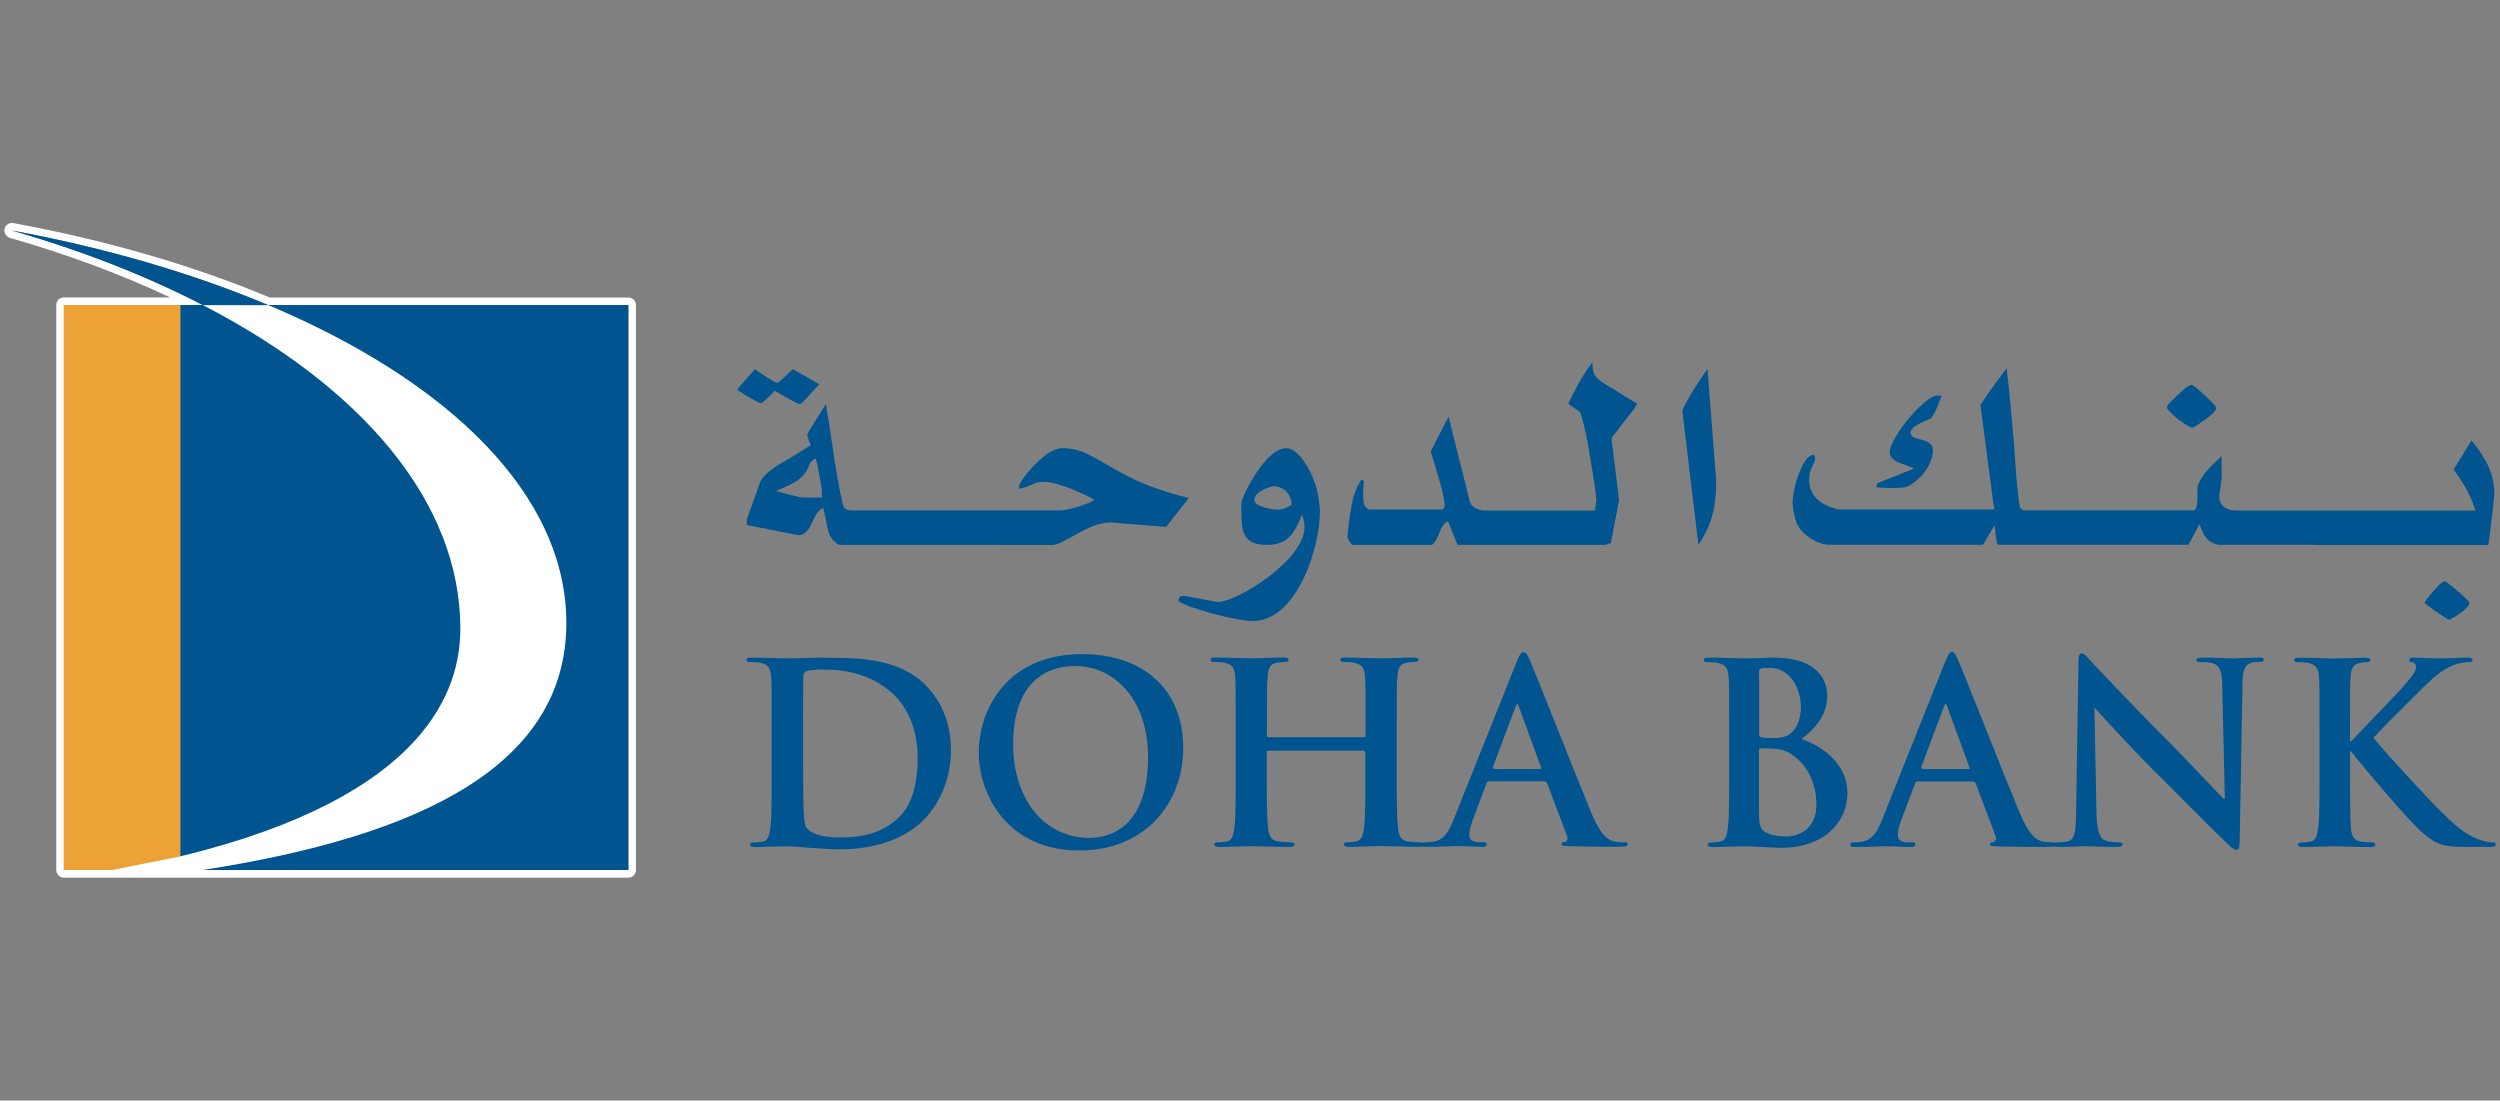 <svg width="184" height="81" viewBox="0 0 184 81" fill="none" xmlns="http://www.w3.org/2000/svg">
<rect x="0" y="0" width="184" height="81" fill="#808080" stroke="none"/>
<path d="M0.884 16.408C0.631 16.408 0.403 16.584 0.338 16.837C0.273 17.13 0.442 17.423 0.728 17.507C4.974 18.724 8.927 20.194 12.522 21.891H4.701C4.389 21.891 4.142 22.138 4.142 22.451V64.031C4.142 64.343 4.395 64.597 4.701 64.597H8.491C8.491 64.597 8.511 64.597 8.524 64.597H46.247C46.397 64.597 46.54 64.538 46.644 64.434C46.748 64.33 46.806 64.187 46.806 64.037V22.457C46.806 22.145 46.553 21.898 46.247 21.898H19.856C14.18 19.524 7.835 17.683 0.988 16.421C0.956 16.421 0.923 16.415 0.884 16.415M0.891 16.968C7.848 18.249 14.2 20.128 19.746 22.451H46.247V64.031H4.701V22.451H14.928C10.773 20.298 6.047 18.444 0.891 16.968Z" fill="white"/>
<path d="M131.453 61.56C131.037 61.56 130.608 61.541 130.113 61.339C129.528 61.105 129.463 60.786 129.463 59.576V55.206C129.463 55.108 129.502 55.075 129.574 55.075C129.853 55.075 130.042 55.075 130.367 55.095C131.089 55.127 131.505 55.258 131.895 55.537C133.299 56.506 133.689 58.061 133.689 59.199C133.689 61.118 132.285 61.567 131.453 61.567M129.463 49.508C129.463 49.3 129.502 49.228 129.632 49.196C129.821 49.157 129.99 49.157 130.243 49.157C131.83 49.157 132.545 50.783 132.545 52.006C132.545 52.916 132.272 53.586 131.791 53.97C131.485 54.243 131.076 54.321 130.471 54.321C130.048 54.321 129.769 54.301 129.6 54.263C129.528 54.243 129.47 54.211 129.47 54.061V49.508H129.463ZM132.597 54.393C133.618 53.58 134.483 52.675 134.483 51.167C134.483 50.191 133.891 48.402 130.562 48.402C129.931 48.402 129.216 48.461 128.319 48.461C127.942 48.461 126.785 48.402 125.803 48.402C125.53 48.402 125.4 48.441 125.4 48.572C125.4 48.702 125.517 48.734 125.718 48.734C125.972 48.734 126.29 48.754 126.44 48.793C127.038 48.916 127.194 49.222 127.227 49.846C127.266 50.438 127.266 50.952 127.266 53.755V56.994C127.266 58.692 127.266 60.149 127.175 60.923C127.103 61.462 127.006 61.866 126.641 61.937C126.472 61.97 126.245 62.009 125.978 62.009C125.757 62.009 125.686 62.067 125.686 62.158C125.686 62.288 125.816 62.347 126.056 62.347C126.42 62.347 126.895 62.321 127.318 62.308C127.766 62.308 128.163 62.288 128.377 62.288C128.651 62.288 129.203 62.308 129.749 62.347C130.289 62.36 130.822 62.399 131.05 62.399C134.431 62.399 135.972 60.35 135.972 58.38C135.972 56.22 134.125 54.919 132.61 54.399" fill="#005490"/>
<path d="M80.232 61.671C76.695 61.671 74.569 58.634 74.569 54.796C74.569 50.217 76.981 49.021 79.107 49.021C82.117 49.021 84.497 51.59 84.497 55.713C84.497 61.047 81.519 61.664 80.232 61.664M79.64 48.143C74.114 48.143 72.04 52.221 72.04 55.375C72.04 58.53 74.172 62.595 79.458 62.595C84.139 62.595 87.085 59.258 87.085 55.037C87.085 50.816 84.224 48.143 79.64 48.143Z" fill="#005490"/>
<path d="M65.993 60.311C64.881 61.267 63.633 61.638 61.754 61.638C60.297 61.638 59.582 61.254 59.342 60.903C59.199 60.702 59.16 59.96 59.14 59.505C59.121 59.154 59.108 57.736 59.108 55.778V53.462C59.108 52.006 59.108 50.406 59.121 49.775C59.121 49.567 59.173 49.482 59.342 49.404C59.491 49.326 60.167 49.274 60.538 49.274C61.975 49.274 64.075 49.502 65.772 51.121C66.572 51.876 67.54 53.391 67.54 55.726C67.54 57.625 67.17 59.303 65.993 60.318M60.837 48.402C59.732 48.402 58.568 48.461 57.996 48.461C57.476 48.461 56.318 48.402 55.343 48.402C55.063 48.402 54.94 48.435 54.94 48.572C54.94 48.695 55.05 48.727 55.252 48.727C55.506 48.727 55.818 48.747 55.974 48.786C56.572 48.91 56.721 49.215 56.76 49.84C56.793 50.432 56.793 50.945 56.793 53.749V56.994C56.793 58.692 56.793 60.142 56.702 60.923C56.63 61.462 56.533 61.866 56.169 61.937C55.993 61.97 55.779 62.009 55.499 62.009C55.272 62.009 55.2 62.067 55.2 62.158C55.2 62.288 55.337 62.347 55.564 62.347C55.941 62.347 56.422 62.321 56.839 62.308C57.281 62.308 57.684 62.288 57.885 62.288C58.36 62.288 58.99 62.347 59.706 62.406C60.401 62.464 61.149 62.51 61.825 62.51C65.232 62.51 67.144 61.202 67.989 60.337C69.023 59.29 69.992 57.521 69.992 55.199C69.992 53.001 69.12 51.472 68.21 50.516C66.201 48.415 63.132 48.415 60.824 48.415" fill="#005490"/>
<path d="M113.332 56.604H109.945L109.873 56.467L111.57 51.94L111.674 51.771L111.765 51.94L113.423 56.486C113.443 56.545 113.423 56.604 113.332 56.604ZM119.555 62.002C119.333 62.002 119.067 61.982 118.794 61.93C118.404 61.839 117.864 61.579 117.162 59.921C115.985 57.111 113.04 49.592 112.598 48.584C112.416 48.155 112.299 47.992 112.13 47.992C111.947 47.992 111.837 48.194 111.622 48.727L106.993 60.304C106.629 61.221 106.271 61.852 105.426 61.963C105.277 61.982 105.023 62.002 104.861 62.002C104.796 62.002 104.757 62.008 104.717 62.028C104.672 62.015 104.62 62.002 104.548 62.002C104.269 62.002 103.872 61.963 103.619 61.93C103.06 61.859 102.956 61.456 102.897 60.935C102.799 60.135 102.799 58.685 102.799 56.987V53.742C102.799 50.938 102.799 50.431 102.845 49.833C102.877 49.189 103.027 48.87 103.521 48.779C103.749 48.74 103.911 48.721 104.061 48.721C104.275 48.721 104.392 48.688 104.392 48.565C104.392 48.428 104.262 48.395 104.002 48.395C103.287 48.395 102.123 48.454 101.688 48.454C101.187 48.454 100.03 48.395 99.035 48.395C98.781 48.395 98.651 48.428 98.651 48.565C98.651 48.688 98.762 48.721 98.963 48.721C99.217 48.721 99.529 48.74 99.679 48.779C100.283 48.903 100.426 49.208 100.465 49.833C100.504 50.425 100.504 50.938 100.504 53.742V54.132C100.504 54.223 100.446 54.256 100.394 54.256H93.359C93.307 54.256 93.248 54.217 93.248 54.132V53.742C93.248 50.938 93.248 50.431 93.294 49.833C93.326 49.189 93.476 48.87 93.97 48.779C94.191 48.74 94.36 48.721 94.51 48.721C94.724 48.721 94.835 48.688 94.835 48.565C94.835 48.428 94.705 48.395 94.445 48.395C93.723 48.395 92.566 48.454 92.13 48.454C91.636 48.454 90.466 48.395 89.471 48.395C89.217 48.395 89.094 48.428 89.094 48.565C89.094 48.688 89.204 48.721 89.406 48.721C89.659 48.721 89.978 48.74 90.121 48.779C90.726 48.903 90.882 49.208 90.914 49.833C90.947 50.425 90.947 50.938 90.947 53.742V56.987C90.947 58.685 90.947 60.135 90.856 60.909C90.778 61.449 90.693 61.852 90.323 61.924C90.153 61.956 89.939 61.995 89.659 61.995C89.438 61.995 89.367 62.054 89.367 62.145C89.367 62.275 89.484 62.334 89.724 62.334C90.466 62.334 91.629 62.275 92.046 62.275C92.559 62.275 93.723 62.334 94.919 62.334C95.14 62.334 95.283 62.275 95.283 62.145C95.283 62.054 95.192 61.995 94.991 61.995C94.711 61.995 94.315 61.956 94.048 61.924C93.502 61.852 93.385 61.449 93.333 60.929C93.235 60.129 93.235 58.678 93.235 56.981V55.361C93.235 55.27 93.294 55.251 93.346 55.251H100.381L100.491 55.361V56.981C100.491 58.678 100.491 60.129 100.4 60.903C100.329 61.443 100.231 61.846 99.861 61.917C99.698 61.95 99.484 61.989 99.204 61.989C98.983 61.989 98.905 62.047 98.905 62.139C98.905 62.269 99.035 62.327 99.295 62.327C100.017 62.327 101.168 62.269 101.597 62.269C102.11 62.269 103.274 62.327 104.464 62.327C104.568 62.327 104.659 62.314 104.717 62.288C104.776 62.321 104.861 62.327 104.984 62.327C105.94 62.327 106.954 62.269 107.156 62.269C107.728 62.269 108.521 62.327 109.1 62.327C109.308 62.327 109.425 62.288 109.425 62.139C109.425 62.028 109.366 61.989 109.145 61.989H108.872C108.306 61.989 108.137 61.748 108.137 61.417C108.137 61.195 108.228 60.753 108.417 60.291L109.405 57.657C109.444 57.547 109.483 57.508 109.574 57.508H113.683C113.774 57.508 113.826 57.547 113.865 57.638L115.341 61.547C115.432 61.761 115.309 61.93 115.172 61.969C114.99 61.989 114.919 62.028 114.919 62.132C114.919 62.262 115.14 62.262 115.471 62.282C116.941 62.321 118.28 62.321 118.95 62.321C119.62 62.321 119.795 62.282 119.795 62.132C119.795 62.002 119.711 61.982 119.555 61.982" fill="#005490"/>
<path d="M183.434 62.002C183.213 62.002 182.843 61.95 182.29 61.729C181.295 61.339 180.463 60.513 179.657 59.732C178.948 59.05 175.333 55.16 174.676 54.295C175.294 53.632 178.077 50.867 178.642 50.308C179.436 49.534 180.066 49.15 180.632 48.929C180.983 48.799 181.445 48.727 181.705 48.727C181.887 48.727 181.978 48.695 181.978 48.572C181.978 48.435 181.848 48.402 181.666 48.402C181.094 48.402 180.079 48.461 179.514 48.461C179.02 48.461 177.999 48.402 177.615 48.402C177.42 48.402 177.323 48.441 177.323 48.572C177.323 48.675 177.394 48.721 177.57 48.754C177.752 48.793 177.823 48.916 177.823 49.124C177.823 49.437 177.42 49.898 176.907 50.503C176.373 51.121 173.675 53.879 173.051 54.562H172.96V53.749C172.96 50.945 172.96 50.438 172.999 49.846C173.038 49.202 173.187 48.884 173.675 48.793C173.896 48.754 174.013 48.734 174.202 48.734C174.338 48.734 174.455 48.702 174.455 48.578C174.455 48.441 174.325 48.409 174.072 48.409C173.441 48.409 172.277 48.467 171.842 48.467C171.406 48.467 170.236 48.409 169.26 48.409C168.981 48.409 168.851 48.448 168.851 48.578C168.851 48.702 168.961 48.734 169.169 48.734C169.429 48.734 169.735 48.754 169.885 48.793C170.489 48.916 170.639 49.222 170.678 49.846C170.717 50.438 170.717 50.952 170.717 53.749V56.994C170.717 58.692 170.717 60.142 170.626 60.916C170.541 61.456 170.457 61.859 170.086 61.931C169.917 61.963 169.703 62.002 169.429 62.002C169.208 62.002 169.13 62.061 169.13 62.152C169.13 62.282 169.26 62.341 169.501 62.341C170.229 62.341 171.4 62.282 171.822 62.282C172.277 62.282 173.435 62.341 174.475 62.341C174.683 62.341 174.826 62.282 174.826 62.152C174.826 62.061 174.735 62.002 174.585 62.002C174.345 62.002 173.942 61.963 173.682 61.931C173.227 61.859 173.057 61.45 173.025 60.936C172.966 60.136 172.966 58.685 172.966 56.988V55.31H173.057L173.266 55.583C173.656 56.123 177.277 60.383 178.09 61.098C178.883 61.794 179.384 62.204 180.372 62.288C180.762 62.328 181.094 62.328 181.64 62.328H183.246C183.597 62.328 183.688 62.269 183.688 62.139C183.688 62.028 183.577 61.989 183.447 61.989" fill="#005490"/>
<path d="M144.866 56.604H141.472L141.401 56.467L143.097 51.94L143.208 51.771L143.293 51.94L144.957 56.486C144.976 56.545 144.957 56.604 144.866 56.604ZM166.179 48.402C165.275 48.402 164.579 48.461 164.371 48.461C163.981 48.461 163.097 48.402 162.135 48.402C161.855 48.402 161.66 48.422 161.66 48.571C161.66 48.675 161.732 48.727 161.953 48.727C162.213 48.727 162.648 48.727 162.934 48.844C163.376 49.02 163.546 49.378 163.559 50.503L163.747 58.782H163.656C163.331 58.49 160.854 55.823 159.599 54.574C156.914 51.901 154.118 48.896 153.884 48.656C153.578 48.33 153.416 48.083 153.208 48.083C153.026 48.083 152.974 48.343 152.974 48.721L152.805 59.628C152.785 61.228 152.707 61.761 152.232 61.911C151.972 61.982 151.641 62.002 151.4 62.002C151.335 62.002 151.283 62.002 151.238 62.022C151.199 62.008 151.147 62.002 151.088 62.002C150.874 62.002 150.594 61.982 150.321 61.93C149.931 61.839 149.391 61.579 148.689 59.921C147.512 57.111 144.567 49.592 144.125 48.584C143.936 48.155 143.826 47.992 143.67 47.992C143.481 47.992 143.377 48.194 143.156 48.727L138.533 60.304C138.163 61.228 137.812 61.852 136.966 61.963C136.817 61.982 136.563 62.002 136.394 62.002C136.245 62.002 136.173 62.041 136.173 62.151C136.173 62.301 136.284 62.34 136.524 62.34C137.48 62.34 138.494 62.282 138.702 62.282C139.274 62.282 140.061 62.34 140.646 62.34C140.848 62.34 140.965 62.301 140.965 62.151C140.965 62.041 140.906 62.002 140.685 62.002H140.406C139.84 62.002 139.678 61.761 139.678 61.43C139.678 61.208 139.769 60.766 139.951 60.304L140.952 57.67C140.991 57.56 141.017 57.521 141.114 57.521H145.224C145.315 57.521 145.367 57.56 145.412 57.651L146.882 61.56C146.973 61.774 146.842 61.943 146.712 61.982C146.524 62.002 146.459 62.041 146.459 62.145C146.459 62.275 146.673 62.275 147.012 62.295C148.481 62.334 149.827 62.334 150.496 62.334C150.867 62.334 151.088 62.321 151.205 62.288C151.277 62.327 151.387 62.334 151.524 62.334C152.48 62.334 153.351 62.275 153.507 62.275C153.858 62.275 154.599 62.334 155.795 62.334C156.049 62.334 156.218 62.295 156.218 62.145C156.218 62.035 156.108 61.995 155.899 61.995C155.607 61.995 155.256 61.976 154.944 61.865C154.567 61.748 154.339 61.254 154.3 59.823L154.15 52.077C154.489 52.428 156.537 54.737 158.546 56.727C160.457 58.62 162.811 61.039 163.981 62.139C164.183 62.34 164.397 62.542 164.605 62.542C164.768 62.542 164.839 62.379 164.839 61.969L165.047 50.34C165.067 49.306 165.21 48.916 165.73 48.773C165.945 48.714 166.094 48.714 166.283 48.714C166.504 48.714 166.614 48.662 166.614 48.558C166.614 48.408 166.432 48.389 166.192 48.389" fill="#005490"/>
<path d="M57.033 28.761C57.671 29.145 58.717 29.743 58.873 29.743C59.029 29.743 59.888 28.696 60.304 28.286L58.366 27.174C58.022 27.453 57.313 28.182 57.222 28.182C57.059 28.182 56.071 27.558 55.557 27.174C55.089 27.746 54.517 28.286 54.264 28.696C54.829 29.073 55.85 29.678 56.006 29.678C56.104 29.678 56.708 29.112 57.027 28.761" fill="#005490"/>
<path d="M60.492 36.616H59.062C58.906 36.616 57.768 36.33 57.124 36.142C57.762 35.784 59.127 35.53 59.576 34.197C59.602 34.067 59.823 33.813 60.05 33.748C60.239 34.509 60.492 35.979 60.492 36.142V36.616ZM73.359 40.109H77.455C78.307 40.109 80.089 38.45 81.708 38.45L85.68 38.769C85.849 38.769 85.81 38.769 85.869 38.737C86.441 38.015 87.052 37.215 87.501 36.642C86.038 36.33 84.094 35.621 83.144 35.114C81.909 34.509 81.018 33.904 80.154 33.468C79.529 33.143 78.886 32.987 78.19 32.987C77.208 32.987 76.025 34.255 75.297 35.212C75.206 35.368 75.011 35.621 75.011 35.751V35.979C75.96 35.784 76.058 35.465 76.818 35.465C77.904 35.465 79.777 36.356 80.544 36.779C80.284 37.059 78.541 37.572 78.028 37.572H72.469H71.422H63.002C62.56 37.572 62.144 37.599 62.046 37.156C61.448 34.711 61.194 31.907 60.778 29.748C60.336 30.509 59.413 31.849 59.413 32.005C59.413 32.161 59.602 32.519 59.667 32.766C59.036 33.182 58.334 33.618 57.697 33.969C57.254 34.223 56.143 34.893 55.915 35.556C55.596 36.506 54.966 38.164 54.966 38.294V38.639L58.802 39.4C59.79 39.303 59.758 37.755 60.583 37.371C60.772 38.008 60.837 38.704 61.032 39.303C61.09 39.53 61.344 39.81 61.533 39.946C61.637 40.038 61.734 40.102 61.858 40.102H63.093H65.037H73.359V40.109Z" fill="#005490"/>
<path d="M93.879 37.502C93.723 37.502 92.319 37.313 92.319 36.8C92.319 36.143 93.561 35.785 93.782 35.785C94.289 35.785 95.056 36.201 95.056 37.183C94.477 37.47 94.321 37.509 93.879 37.509M89.62 44.305C89.464 44.305 87.338 43.863 87.176 43.863C87.078 43.863 86.734 43.804 86.734 44.24C87.267 44.689 90.862 45.704 92.228 45.704C95.4 45.704 97.15 40.396 97.15 37.639C97.15 37.476 97.058 36.553 96.928 36.071C96.863 35.791 96.772 35.505 96.675 35.278C96.551 34.894 95.654 32.988 94.672 32.988C93.151 32.988 91.428 36.455 91.369 37.021C91.343 37.313 91.369 37.632 91.369 37.782C91.369 39.089 91.532 40.104 93.183 40.104C94.419 40.104 95.153 39.694 95.791 37.944H95.856C95.979 38.263 96.012 38.673 96.012 38.803C96.012 41.222 91.051 44.305 89.627 44.305" fill="#005490"/>
<path d="M117.422 27.675C117.233 27.389 117.201 26.979 117.201 26.66C116.375 27.772 115.965 28.598 115.426 29.711C115.777 30.003 116.284 30.25 116.343 30.445C116.765 31.811 117.045 33.717 117.201 34.673C117.331 35.369 117.487 36.644 117.487 36.8C117.487 36.956 117.448 37.184 117.389 37.574H109.217C108.774 37.574 108.267 37.288 108.17 36.898C107.728 35.063 107.117 32.742 106.616 30.667L105.303 33.21C105.342 33.431 106.323 36.325 106.323 37.177C106.323 37.34 106.258 37.372 106.193 37.502H100.823C100.66 37.502 100.439 37.281 100.413 37.151C100.283 36.735 100.322 35.941 100.381 35.434L100.225 35.272C99.874 35.746 99.594 36.54 99.529 36.956C99.334 37.756 99.171 39.402 99.171 39.538C99.171 39.564 99.366 40.104 99.62 40.104H105.4C106.005 39.538 105.979 38.543 106.577 38.387C106.837 38.953 107.019 39.532 107.279 40.104H109.126H111.063H113.566H118.111C118.28 40.104 118.404 39.98 118.56 39.98L119.164 36.8L118.625 32.416C118.625 32.254 118.625 32.195 118.69 32.13C119.099 31.616 119.606 30.914 119.925 30.537C120.153 30.283 120.367 29.964 120.497 29.711C119.893 29.359 119.288 28.989 118.748 28.631C118.274 28.345 117.695 28.065 117.415 27.675" fill="#005490"/>
<path d="M125.673 27.172C125.354 27.556 123.826 29.878 123.826 30.288L125.003 40.103C126.147 38.386 126.31 37.02 126.31 35.361L125.673 27.166V27.172Z" fill="#005490"/>
<path d="M140.516 35.751C141.719 35.016 142.259 33.943 142.259 33.143C142.259 32.135 140.614 32.512 140.614 31.849C140.614 31.27 142.077 30.886 142.174 30.737C142.486 30.294 142.714 29.618 142.902 29.117H142.551C141.693 29.117 139.086 32.168 139.086 33.312C139.086 34.073 140.49 34.203 140.861 34.489C139.977 34.86 138.865 35.276 138.195 35.563L138.072 35.849C138.39 35.914 138.995 35.914 139.151 35.914C139.307 35.914 140.23 35.947 140.523 35.751" fill="#005490"/>
<path d="M160.399 30.92C160.717 31.148 161.159 31.466 161.322 31.466C161.478 31.466 161.51 31.408 161.569 31.375C162.011 31.083 162.551 30.738 162.934 30.354C163.025 30.263 163.123 30.133 163.123 30.009C163.123 29.847 161.471 28.318 161.315 28.318C161.179 28.318 161.023 28.474 160.958 28.474C160.516 28.826 159.943 29.398 159.716 29.619C159.625 29.717 159.495 29.84 159.495 30.003C159.495 30.159 160.106 30.699 160.386 30.92" fill="#005490"/>
<path d="M170.34 40.11H176.725H183.142C183.33 38.842 183.584 36.488 183.584 36.331C183.584 34.927 182.986 33.723 181.9 32.416L180.593 34.549C181.295 35.564 181.809 36.331 182.186 37.574H165.099H164.592C164.183 37.574 163.734 37.476 163.448 37.027C163.357 36.839 163.331 36.676 163.331 36.52C163.331 36.364 163.513 35.343 163.513 35.18V33.567C162.843 34.205 162.154 34.809 161.835 35.564C161.575 36.11 161.92 36.897 161.543 37.567H156.777H155.412H149.697H149.183C148.936 37.567 148.676 37.535 148.643 37.216C148.351 35.401 148.292 32.949 148.136 31.616C148.071 30.914 148.006 30.029 147.941 29.548C147.915 28.884 147.759 27.896 147.694 27.096C147.057 27.954 146.329 28.917 145.757 29.801L146.771 37.496H135.308C135.152 37.496 135.022 37.398 134.983 37.398C133.683 37.047 133.15 36.195 133.15 35.33C133.15 35.174 133.182 34.829 133.241 34.666C133.306 34.445 133.585 33.971 133.585 33.84V33.554L133.462 33.489C132.734 33.431 131.934 35.837 131.934 37.047C131.934 37.209 132.064 37.977 132.161 38.289C132.421 39.271 133.78 40.097 134.606 40.097H145.945L146.81 38.634C146.868 39.141 146.868 39.772 147.057 40.097H149.027H150.965H161.068L161.887 38.575C162.083 39.057 162.213 39.688 162.908 39.974C162.999 40.006 163.155 40.097 163.292 40.097H170.333L170.34 40.11Z" fill="#005490"/>
<path d="M178.428 44.37C178.948 44.78 180.118 45.612 180.281 45.612C180.313 45.612 181.744 44.845 181.744 44.37C181.744 44.175 180.053 42.783 179.962 42.783C179.611 42.783 178.506 44.182 178.428 44.37Z" fill="#005490"/>
<path d="M46.247 22.451H13.738V64.032H46.247V22.451Z" fill="#005490"/>
<path d="M0.884 16.969C6.047 18.452 10.767 20.299 14.928 22.458H19.746C14.2 20.13 7.848 18.257 0.891 16.969" fill="#005490"/>
<path d="M33.881 46.269C33.881 36.929 26.625 28.5 14.934 22.451H13.27V63.03C31.559 58.588 33.881 50.633 33.881 46.269Z" fill="#005490"/>
<path d="M13.27 63.03V22.451H4.701V64.032H8.491C10.195 63.726 11.781 63.388 13.27 63.03Z" fill="#EDA236"/>
<path d="M33.881 46.268C33.881 50.633 31.56 58.587 13.27 63.029L8.257 64.031H14.922C31.105 61.527 41.683 56.272 41.683 45.846C41.683 36.493 33.179 28.116 19.752 22.457H14.935C26.631 28.506 33.881 36.935 33.881 46.275" fill="white"/>
</svg>
